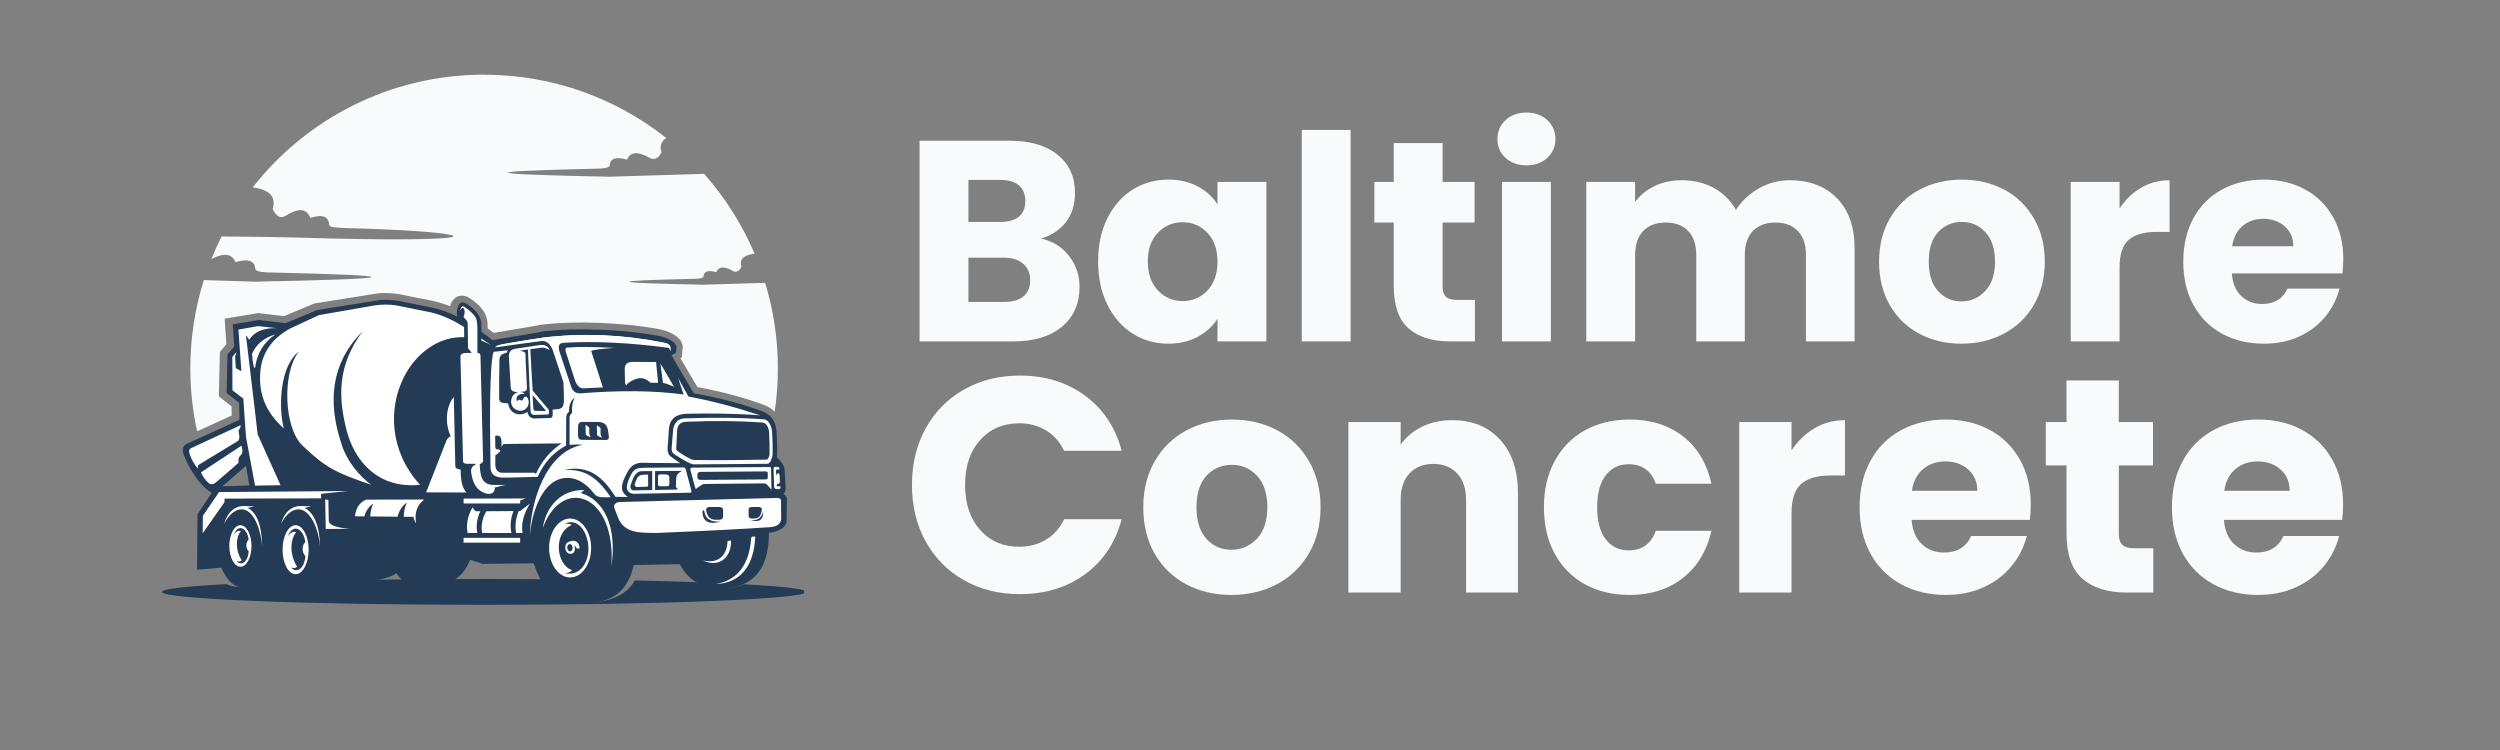<?xml version="1.0" encoding="UTF-8"?>
<svg xmlns="http://www.w3.org/2000/svg" xmlns:xlink="http://www.w3.org/1999/xlink" width="500" zoomAndPan="magnify" viewBox="0 0 375 112.5" height="150" preserveAspectRatio="xMidYMid meet" version="1.0">
  <rect x="0" y="0" width="375" height="112.5" fill="#808080" stroke="none"/>
  <defs>
    <g></g>
    <clipPath id="30227c7df4">
      <path d="M 24.27 86 L 120.594 86 L 120.594 91 L 24.27 91 Z M 24.27 86 " clip-rule="nonzero"></path>
    </clipPath>
    <clipPath id="4e15b028f7">
      <path d="M 28 11.199 L 117 11.199 L 117 65 L 28 65 Z M 28 11.199 " clip-rule="nonzero"></path>
    </clipPath>
  </defs>
  <g fill="#f9fafc" fill-opacity="1">
    <g transform="translate(135.279, 51.209)">
      <g>
        <path d="M 20.875 -15.422 C 22.613 -15.055 24.008 -14.191 25.062 -12.828 C 26.125 -11.473 26.656 -9.926 26.656 -8.188 C 26.656 -5.676 25.773 -3.68 24.016 -2.203 C 22.266 -0.734 19.816 0 16.672 0 L 2.656 0 L 2.656 -30.094 L 16.203 -30.094 C 19.254 -30.094 21.645 -29.391 23.375 -27.984 C 25.102 -26.586 25.969 -24.688 25.969 -22.281 C 25.969 -20.508 25.504 -19.035 24.578 -17.859 C 23.648 -16.691 22.414 -15.879 20.875 -15.422 Z M 9.984 -17.922 L 14.781 -17.922 C 15.988 -17.922 16.91 -18.18 17.547 -18.703 C 18.191 -19.234 18.516 -20.016 18.516 -21.047 C 18.516 -22.078 18.191 -22.863 17.547 -23.406 C 16.91 -23.945 15.988 -24.219 14.781 -24.219 L 9.984 -24.219 Z M 15.391 -5.922 C 16.617 -5.922 17.566 -6.195 18.234 -6.75 C 18.91 -7.312 19.25 -8.117 19.25 -9.172 C 19.25 -10.223 18.895 -11.051 18.188 -11.656 C 17.488 -12.258 16.523 -12.562 15.297 -12.562 L 9.984 -12.562 L 9.984 -5.922 Z M 15.391 -5.922 "></path>
      </g>
    </g>
  </g>
  <g fill="#f9fafc" fill-opacity="1">
    <g transform="translate(163.515, 51.209)">
      <g>
        <path d="M 1.203 -12 C 1.203 -14.457 1.664 -16.613 2.594 -18.469 C 3.52 -20.332 4.781 -21.766 6.375 -22.766 C 7.977 -23.766 9.77 -24.266 11.75 -24.266 C 13.426 -24.266 14.898 -23.922 16.172 -23.234 C 17.453 -22.547 18.43 -21.645 19.109 -20.531 L 19.109 -23.922 L 26.438 -23.922 L 26.438 0 L 19.109 0 L 19.109 -3.391 C 18.398 -2.273 17.41 -1.375 16.141 -0.688 C 14.867 0 13.391 0.344 11.703 0.344 C 9.754 0.344 7.977 -0.16 6.375 -1.172 C 4.781 -2.191 3.52 -3.633 2.594 -5.5 C 1.664 -7.375 1.203 -9.539 1.203 -12 Z M 19.109 -11.953 C 19.109 -13.785 18.602 -15.227 17.594 -16.281 C 16.582 -17.344 15.348 -17.875 13.891 -17.875 C 12.43 -17.875 11.191 -17.352 10.172 -16.312 C 9.16 -15.27 8.656 -13.832 8.656 -12 C 8.656 -10.164 9.16 -8.711 10.172 -7.641 C 11.191 -6.578 12.43 -6.047 13.891 -6.047 C 15.348 -6.047 16.582 -6.57 17.594 -7.625 C 18.602 -8.688 19.109 -10.129 19.109 -11.953 Z M 19.109 -11.953 "></path>
      </g>
    </g>
  </g>
  <g fill="#f9fafc" fill-opacity="1">
    <g transform="translate(192.608, 51.209)">
      <g>
        <path d="M 9.984 -31.719 L 9.984 0 L 2.656 0 L 2.656 -31.719 Z M 9.984 -31.719 "></path>
      </g>
    </g>
  </g>
  <g fill="#f9fafc" fill-opacity="1">
    <g transform="translate(205.248, 51.209)">
      <g>
        <path d="M 15.984 -6.219 L 15.984 0 L 12.25 0 C 9.594 0 7.52 -0.648 6.031 -1.953 C 4.551 -3.254 3.812 -5.375 3.812 -8.312 L 3.812 -17.828 L 0.906 -17.828 L 0.906 -23.922 L 3.812 -23.922 L 3.812 -29.75 L 11.141 -29.75 L 11.141 -23.922 L 15.938 -23.922 L 15.938 -17.828 L 11.141 -17.828 L 11.141 -8.234 C 11.141 -7.516 11.312 -7 11.656 -6.688 C 12 -6.375 12.57 -6.219 13.375 -6.219 Z M 15.984 -6.219 "></path>
      </g>
    </g>
  </g>
  <g fill="#f9fafc" fill-opacity="1">
    <g transform="translate(222.643, 51.209)">
      <g>
        <path d="M 6.344 -26.406 C 5.062 -26.406 4.008 -26.781 3.188 -27.531 C 2.375 -28.289 1.969 -29.227 1.969 -30.344 C 1.969 -31.488 2.375 -32.438 3.188 -33.188 C 4.008 -33.945 5.062 -34.328 6.344 -34.328 C 7.602 -34.328 8.641 -33.945 9.453 -33.188 C 10.266 -32.438 10.672 -31.488 10.672 -30.344 C 10.672 -29.227 10.266 -28.289 9.453 -27.531 C 8.641 -26.781 7.602 -26.406 6.344 -26.406 Z M 9.984 -23.922 L 9.984 0 L 2.656 0 L 2.656 -23.922 Z M 9.984 -23.922 "></path>
      </g>
    </g>
  </g>
  <g fill="#f9fafc" fill-opacity="1">
    <g transform="translate(235.283, 51.209)">
      <g>
        <path d="M 33.172 -24.172 C 36.141 -24.172 38.504 -23.27 40.266 -21.469 C 42.023 -19.664 42.906 -17.164 42.906 -13.969 L 42.906 0 L 35.609 0 L 35.609 -12.984 C 35.609 -14.523 35.203 -15.719 34.391 -16.562 C 33.578 -17.406 32.457 -17.828 31.031 -17.828 C 29.602 -17.828 28.477 -17.406 27.656 -16.562 C 26.844 -15.719 26.438 -14.523 26.438 -12.984 L 26.438 0 L 19.156 0 L 19.156 -12.984 C 19.156 -14.523 18.75 -15.719 17.938 -16.562 C 17.125 -17.406 16.004 -17.828 14.578 -17.828 C 13.141 -17.828 12.016 -17.406 11.203 -16.562 C 10.391 -15.719 9.984 -14.523 9.984 -12.984 L 9.984 0 L 2.656 0 L 2.656 -23.922 L 9.984 -23.922 L 9.984 -20.922 C 10.723 -21.922 11.691 -22.711 12.891 -23.297 C 14.098 -23.879 15.457 -24.172 16.969 -24.172 C 18.77 -24.172 20.379 -23.785 21.797 -23.016 C 23.211 -22.242 24.316 -21.145 25.109 -19.719 C 25.941 -21.031 27.07 -22.098 28.5 -22.922 C 29.926 -23.754 31.484 -24.172 33.172 -24.172 Z M 33.172 -24.172 "></path>
      </g>
    </g>
  </g>
  <g fill="#f9fafc" fill-opacity="1">
    <g transform="translate(280.658, 51.209)">
      <g>
        <path d="M 13.547 0.344 C 11.203 0.344 9.094 -0.156 7.219 -1.156 C 5.352 -2.156 3.883 -3.582 2.812 -5.438 C 1.738 -7.301 1.203 -9.473 1.203 -11.953 C 1.203 -14.41 1.742 -16.578 2.828 -18.453 C 3.91 -20.328 5.395 -21.766 7.281 -22.766 C 9.164 -23.766 11.281 -24.266 13.625 -24.266 C 15.969 -24.266 18.082 -23.766 19.969 -22.766 C 21.852 -21.766 23.336 -20.328 24.422 -18.453 C 25.516 -16.578 26.062 -14.41 26.062 -11.953 C 26.062 -9.492 25.508 -7.328 24.406 -5.453 C 23.312 -3.586 21.812 -2.156 19.906 -1.156 C 18.008 -0.156 15.891 0.344 13.547 0.344 Z M 13.547 -6 C 14.941 -6 16.129 -6.516 17.109 -7.547 C 18.098 -8.578 18.594 -10.047 18.594 -11.953 C 18.594 -13.867 18.113 -15.344 17.156 -16.375 C 16.207 -17.406 15.031 -17.922 13.625 -17.922 C 12.195 -17.922 11.008 -17.41 10.062 -16.391 C 9.125 -15.379 8.656 -13.898 8.656 -11.953 C 8.656 -10.047 9.117 -8.578 10.047 -7.547 C 10.973 -6.516 12.141 -6 13.547 -6 Z M 13.547 -6 "></path>
      </g>
    </g>
  </g>
  <g fill="#f9fafc" fill-opacity="1">
    <g transform="translate(307.951, 51.209)">
      <g>
        <path d="M 9.984 -19.922 C 10.836 -21.242 11.906 -22.281 13.188 -23.031 C 14.477 -23.789 15.91 -24.172 17.484 -24.172 L 17.484 -16.422 L 15.469 -16.422 C 13.645 -16.422 12.273 -16.023 11.359 -15.234 C 10.441 -14.453 9.984 -13.07 9.984 -11.094 L 9.984 0 L 2.656 0 L 2.656 -23.922 L 9.984 -23.922 Z M 9.984 -19.922 "></path>
      </g>
    </g>
  </g>
  <g fill="#f9fafc" fill-opacity="1">
    <g transform="translate(326.29, 51.209)">
      <g>
        <path d="M 25.203 -12.344 C 25.203 -11.656 25.16 -10.941 25.078 -10.203 L 8.484 -10.203 C 8.598 -8.711 9.078 -7.57 9.922 -6.781 C 10.766 -6 11.801 -5.609 13.031 -5.609 C 14.852 -5.609 16.125 -6.379 16.844 -7.922 L 24.641 -7.922 C 24.242 -6.359 23.523 -4.945 22.484 -3.688 C 21.441 -2.426 20.133 -1.438 18.562 -0.719 C 16.988 -0.008 15.227 0.344 13.281 0.344 C 10.938 0.344 8.848 -0.156 7.016 -1.156 C 5.191 -2.156 3.766 -3.582 2.734 -5.438 C 1.711 -7.301 1.203 -9.473 1.203 -11.953 C 1.203 -14.441 1.707 -16.613 2.719 -18.469 C 3.738 -20.332 5.16 -21.766 6.984 -22.766 C 8.816 -23.766 10.914 -24.266 13.281 -24.266 C 15.602 -24.266 17.66 -23.773 19.453 -22.797 C 21.254 -21.828 22.66 -20.441 23.672 -18.641 C 24.691 -16.836 25.203 -14.738 25.203 -12.344 Z M 17.703 -14.266 C 17.703 -15.523 17.27 -16.523 16.406 -17.266 C 15.551 -18.016 14.484 -18.391 13.203 -18.391 C 11.973 -18.391 10.938 -18.031 10.094 -17.312 C 9.25 -16.602 8.727 -15.586 8.531 -14.266 Z M 17.703 -14.266 "></path>
      </g>
    </g>
  </g>
  <g fill="#f9fafc" fill-opacity="1">
    <g transform="translate(135.279, 88.884)">
      <g>
        <path d="M 1.516 -16.141 C 1.516 -19.316 2.203 -22.148 3.578 -24.641 C 4.953 -27.129 6.867 -29.066 9.328 -30.453 C 11.785 -31.848 14.578 -32.547 17.703 -32.547 C 21.516 -32.547 24.781 -31.535 27.5 -29.516 C 30.227 -27.504 32.051 -24.754 32.969 -21.266 L 24.344 -21.266 C 23.695 -22.609 22.785 -23.629 21.609 -24.328 C 20.43 -25.035 19.098 -25.391 17.609 -25.391 C 15.191 -25.391 13.234 -24.551 11.734 -22.875 C 10.234 -21.195 9.484 -18.953 9.484 -16.141 C 9.484 -13.328 10.234 -11.078 11.734 -9.391 C 13.234 -7.711 15.191 -6.875 17.609 -6.875 C 19.098 -6.875 20.43 -7.223 21.609 -7.922 C 22.785 -8.629 23.695 -9.656 24.344 -11 L 32.969 -11 C 32.051 -7.52 30.227 -4.773 27.5 -2.766 C 24.781 -0.766 21.516 0.234 17.703 0.234 C 14.578 0.234 11.785 -0.457 9.328 -1.844 C 6.867 -3.238 4.953 -5.176 3.578 -7.656 C 2.203 -10.133 1.516 -12.961 1.516 -16.141 Z M 1.516 -16.141 "></path>
      </g>
    </g>
  </g>
  <g fill="#f9fafc" fill-opacity="1">
    <g transform="translate(170.21, 88.884)">
      <g>
        <path d="M 14.484 0.359 C 11.984 0.359 9.727 -0.172 7.719 -1.234 C 5.719 -2.305 4.145 -3.832 3 -5.812 C 1.852 -7.801 1.281 -10.129 1.281 -12.797 C 1.281 -15.422 1.859 -17.734 3.016 -19.734 C 4.18 -21.734 5.77 -23.27 7.781 -24.344 C 9.801 -25.414 12.066 -25.953 14.578 -25.953 C 17.086 -25.953 19.348 -25.414 21.359 -24.344 C 23.379 -23.27 24.969 -21.734 26.125 -19.734 C 27.289 -17.734 27.875 -15.422 27.875 -12.797 C 27.875 -10.16 27.285 -7.844 26.109 -5.844 C 24.93 -3.844 23.328 -2.305 21.297 -1.234 C 19.266 -0.172 16.992 0.359 14.484 0.359 Z M 14.484 -6.422 C 15.984 -6.422 17.258 -6.969 18.312 -8.062 C 19.363 -9.164 19.891 -10.742 19.891 -12.797 C 19.891 -14.836 19.379 -16.406 18.359 -17.5 C 17.336 -18.602 16.078 -19.156 14.578 -19.156 C 13.047 -19.156 11.773 -18.613 10.766 -17.531 C 9.766 -16.445 9.266 -14.867 9.266 -12.797 C 9.266 -10.742 9.758 -9.164 10.75 -8.062 C 11.738 -6.969 12.984 -6.422 14.484 -6.422 Z M 14.484 -6.422 "></path>
      </g>
    </g>
  </g>
  <g fill="#f9fafc" fill-opacity="1">
    <g transform="translate(199.411, 88.884)">
      <g>
        <path d="M 18.422 -25.859 C 21.422 -25.859 23.812 -24.883 25.594 -22.938 C 27.383 -21 28.281 -18.332 28.281 -14.938 L 28.281 0 L 20.5 0 L 20.5 -13.891 C 20.5 -15.598 20.051 -16.926 19.156 -17.875 C 18.27 -18.82 17.082 -19.297 15.594 -19.297 C 14.094 -19.297 12.898 -18.82 12.016 -17.875 C 11.129 -16.926 10.688 -15.598 10.688 -13.891 L 10.688 0 L 2.844 0 L 2.844 -25.578 L 10.688 -25.578 L 10.688 -22.188 C 11.477 -23.32 12.547 -24.219 13.891 -24.875 C 15.234 -25.531 16.742 -25.859 18.422 -25.859 Z M 18.422 -25.859 "></path>
      </g>
    </g>
  </g>
  <g fill="#f9fafc" fill-opacity="1">
    <g transform="translate(230.308, 88.884)">
      <g>
        <path d="M 1.281 -12.797 C 1.281 -15.453 1.82 -17.77 2.906 -19.75 C 3.988 -21.738 5.5 -23.27 7.438 -24.344 C 9.383 -25.414 11.613 -25.953 14.125 -25.953 C 17.332 -25.953 20.008 -25.109 22.156 -23.422 C 24.312 -21.742 25.727 -19.379 26.406 -16.328 L 18.062 -16.328 C 17.363 -18.273 16.004 -19.25 13.984 -19.25 C 12.547 -19.25 11.398 -18.691 10.547 -17.578 C 9.691 -16.461 9.266 -14.867 9.266 -12.797 C 9.266 -10.711 9.691 -9.113 10.547 -8 C 11.398 -6.883 12.547 -6.328 13.984 -6.328 C 16.004 -6.328 17.363 -7.305 18.062 -9.266 L 26.406 -9.266 C 25.727 -6.266 24.305 -3.91 22.141 -2.203 C 19.973 -0.492 17.301 0.359 14.125 0.359 C 11.613 0.359 9.383 -0.172 7.438 -1.234 C 5.5 -2.305 3.988 -3.832 2.906 -5.812 C 1.82 -7.801 1.281 -10.129 1.281 -12.797 Z M 1.281 -12.797 "></path>
      </g>
    </g>
  </g>
  <g fill="#f9fafc" fill-opacity="1">
    <g transform="translate(258.041, 88.884)">
      <g>
        <path d="M 10.688 -21.312 C 11.602 -22.719 12.75 -23.828 14.125 -24.641 C 15.5 -25.453 17.023 -25.859 18.703 -25.859 L 18.703 -17.562 L 16.547 -17.562 C 14.586 -17.562 13.117 -17.141 12.141 -16.297 C 11.172 -15.453 10.688 -13.977 10.688 -11.875 L 10.688 0 L 2.844 0 L 2.844 -25.578 L 10.688 -25.578 Z M 10.688 -21.312 "></path>
      </g>
    </g>
  </g>
  <g fill="#f9fafc" fill-opacity="1">
    <g transform="translate(277.661, 88.884)">
      <g>
        <path d="M 26.953 -13.203 C 26.953 -12.473 26.906 -11.707 26.812 -10.906 L 9.078 -10.906 C 9.203 -9.32 9.711 -8.109 10.609 -7.266 C 11.516 -6.422 12.625 -6 13.938 -6 C 15.895 -6 17.254 -6.828 18.016 -8.484 L 26.359 -8.484 C 25.93 -6.797 25.16 -5.281 24.047 -3.938 C 22.93 -2.594 21.531 -1.539 19.844 -0.781 C 18.164 -0.02 16.289 0.359 14.219 0.359 C 11.707 0.359 9.473 -0.172 7.516 -1.234 C 5.555 -2.305 4.023 -3.832 2.922 -5.812 C 1.828 -7.801 1.281 -10.129 1.281 -12.797 C 1.281 -15.453 1.82 -17.77 2.906 -19.75 C 3.988 -21.738 5.508 -23.27 7.469 -24.344 C 9.426 -25.414 11.676 -25.953 14.219 -25.953 C 16.688 -25.953 18.883 -25.43 20.812 -24.391 C 22.738 -23.348 24.242 -21.863 25.328 -19.938 C 26.41 -18.008 26.953 -15.766 26.953 -13.203 Z M 18.938 -15.266 C 18.938 -16.609 18.477 -17.676 17.562 -18.469 C 16.645 -19.27 15.5 -19.672 14.125 -19.672 C 12.812 -19.672 11.703 -19.285 10.797 -18.516 C 9.891 -17.754 9.332 -16.672 9.125 -15.266 Z M 18.938 -15.266 "></path>
      </g>
    </g>
  </g>
  <g fill="#f9fafc" fill-opacity="1">
    <g transform="translate(305.9, 88.884)">
      <g>
        <path d="M 17.094 -6.641 L 17.094 0 L 13.109 0 C 10.266 0 8.047 -0.691 6.453 -2.078 C 4.867 -3.473 4.078 -5.742 4.078 -8.891 L 4.078 -19.078 L 0.969 -19.078 L 0.969 -25.578 L 4.078 -25.578 L 4.078 -31.812 L 11.922 -31.812 L 11.922 -25.578 L 17.047 -25.578 L 17.047 -19.078 L 11.922 -19.078 L 11.922 -8.797 C 11.922 -8.035 12.102 -7.484 12.469 -7.141 C 12.832 -6.805 13.441 -6.641 14.297 -6.641 Z M 17.094 -6.641 "></path>
      </g>
    </g>
  </g>
  <g fill="#f9fafc" fill-opacity="1">
    <g transform="translate(324.511, 88.884)">
      <g>
        <path d="M 26.953 -13.203 C 26.953 -12.473 26.906 -11.707 26.812 -10.906 L 9.078 -10.906 C 9.203 -9.32 9.711 -8.109 10.609 -7.266 C 11.516 -6.422 12.625 -6 13.938 -6 C 15.895 -6 17.254 -6.828 18.016 -8.484 L 26.359 -8.484 C 25.93 -6.797 25.16 -5.281 24.047 -3.938 C 22.93 -2.594 21.531 -1.539 19.844 -0.781 C 18.164 -0.02 16.289 0.359 14.219 0.359 C 11.707 0.359 9.473 -0.172 7.516 -1.234 C 5.555 -2.305 4.023 -3.832 2.922 -5.812 C 1.828 -7.801 1.281 -10.129 1.281 -12.797 C 1.281 -15.453 1.82 -17.77 2.906 -19.75 C 3.988 -21.738 5.508 -23.27 7.469 -24.344 C 9.426 -25.414 11.676 -25.953 14.219 -25.953 C 16.688 -25.953 18.883 -25.43 20.812 -24.391 C 22.738 -23.348 24.242 -21.863 25.328 -19.938 C 26.41 -18.008 26.953 -15.766 26.953 -13.203 Z M 18.938 -15.266 C 18.938 -16.609 18.477 -17.676 17.562 -18.469 C 16.645 -19.27 15.5 -19.672 14.125 -19.672 C 12.812 -19.672 11.703 -19.285 10.797 -18.516 C 9.891 -17.754 9.332 -16.672 9.125 -15.266 Z M 18.938 -15.266 "></path>
      </g>
    </g>
  </g>
  <g clip-path="url(#30227c7df4)">
    <path fill="#243b55" d="M 72.613 86.848 C 78.852 86.848 84.816 86.895 90.293 86.98 C 90.004 87.887 89.625 89.012 89.156 90.359 C 92.156 90.051 94.18 88.953 95.227 87.07 C 98.43 87.141 101.422 87.223 104.148 87.316 C 104.426 87.383 104.707 87.418 104.992 87.43 L 104.957 87.344 C 106.266 87.391 107.508 87.441 108.68 87.496 C 109.07 87.992 109.258 88.238 109.258 88.238 C 110.113 88.137 110.898 87.934 111.609 87.641 C 117.469 87.961 120.934 88.355 120.934 88.785 C 120.934 89.855 99.301 90.723 72.613 90.723 C 45.926 90.723 24.289 89.855 24.289 88.785 C 24.289 88.348 27.883 87.945 33.941 87.621 C 34.531 87.902 35.223 88.039 35.992 88.031 C 36.406 87.777 36.691 87.598 36.875 87.48 C 45.715 87.09 58.453 86.848 72.613 86.848 Z M 72.613 86.848 " fill-opacity="1" fill-rule="evenodd"></path>
  </g>
  <g clip-path="url(#4e15b028f7)">
    <path fill="#f9fafc" d="M 72.613 11.199 C 58.52 11.199 45.973 17.816 37.906 28.113 C 40.441 28.43 41.441 29.512 40.91 31.355 C 41.484 32.609 42.227 32.887 43.141 32.184 C 44.902 31.16 46.039 31.328 46.543 32.688 C 48.359 32.098 49.305 32.449 49.371 33.746 C 49.445 34.066 50.305 34.141 51.305 34.191 C 71.84 34.707 75.957 36.383 49.395 35.77 C 42.949 35.555 37.172 35.492 33.23 35.48 C 32.676 36.586 32.16 37.723 31.695 38.879 L 31.746 38.848 C 33.594 37.875 34.785 38.035 35.32 39.328 C 37.227 38.766 38.215 39.098 38.289 40.332 C 38.363 40.633 38.926 40.809 39.977 40.855 C 61.531 41.344 60.977 41.809 38.312 42.25 L 30.578 42.016 C 29.258 46.199 28.551 50.648 28.551 55.262 C 28.551 58.5 28.898 61.652 29.562 64.691 C 30.75 64.16 32.418 63.414 34.754 62.32 L 34.73 60.957 L 33.238 59.777 L 32.828 59.453 L 32.84 58.938 L 32.973 53.164 L 32.98 52.785 L 33.223 52.504 L 33.949 51.648 L 33.762 48.742 L 33.699 47.801 L 34.633 47.645 L 38.57 46.988 L 38.723 46.961 L 38.863 46.98 L 42.578 47.426 L 47.047 45.566 L 47.152 45.523 L 47.285 45.5 L 56.602 44.016 L 56.66 44.004 C 57.094 43.961 57.57 43.945 58.086 43.961 C 58.59 43.977 59.129 44.023 59.699 44.098 L 59.762 44.105 C 60.82 44.309 61.992 44.547 62.973 44.746 C 63.477 44.848 63.906 44.938 64.609 45.07 C 65.406 45.227 66.168 45.441 66.891 45.699 C 67.098 45.773 67.305 45.855 67.512 45.938 C 67.602 45.598 67.746 45.273 67.957 45.008 L 67.957 45.012 C 68.289 44.594 68.738 44.336 69.328 44.352 C 69.609 44.355 69.902 44.426 70.207 44.578 L 70.285 44.621 C 72.102 45.73 73.047 47.008 73.129 48.457 L 73.129 48.488 L 73.145 49.25 C 73.43 49.461 73.695 49.664 73.949 49.855 L 74.055 49.938 C 78.941 49.129 81.309 48.688 81.312 48.688 L 81.391 48.676 C 83.875 48.395 86.805 48.316 89.809 48.426 C 92.789 48.539 95.828 48.836 98.57 49.312 C 99.414 49.461 100.309 49.75 100.988 50.137 C 101.754 50.574 102.297 51.164 102.398 51.895 L 102.414 52.012 L 102.406 52.137 L 102.316 53.055 L 102.266 53.613 L 102.062 53.723 C 102.547 54.57 103.379 56 104.617 58.066 C 106.465 58.41 108.219 58.805 109.828 59.234 C 111.668 59.719 113.305 60.246 114.664 60.77 C 115.285 61.012 115.797 61.348 116.203 61.762 C 116.516 59.645 116.68 57.477 116.68 55.27 C 116.68 50.805 116.012 46.488 114.773 42.426 L 105.512 42.707 C 90.992 42.422 90.637 42.125 104.445 41.812 C 105.117 41.781 105.477 41.668 105.527 41.477 C 105.574 40.688 106.207 40.473 107.43 40.832 C 107.77 40.008 108.531 39.902 109.715 40.527 C 110.332 40.953 110.832 40.785 111.215 40.023 C 110.863 38.91 111.52 38.258 113.191 38.059 C 111.316 33.652 108.746 29.609 105.617 26.078 L 91.434 26.508 C 71.613 26.121 71.125 25.715 89.977 25.285 C 90.895 25.246 91.387 25.09 91.457 24.828 C 91.52 23.75 92.387 23.457 94.051 23.949 C 94.516 22.82 95.559 22.68 97.176 23.531 C 98.016 24.113 98.699 23.883 99.223 22.844 C 98.918 21.887 99.164 21.176 99.957 20.715 C 92.445 14.762 82.945 11.207 72.613 11.207 Z M 72.613 11.199 " fill-opacity="1" fill-rule="evenodd"></path>
  </g>
  <path fill="#243b55" d="M 81.609 49.691 C 86.477 49.141 93.062 49.375 98.5 50.32 C 99.871 50.559 101.359 51.211 101.473 52.012 C 101.473 52.012 101.441 52.316 101.383 52.93 C 101.383 52.93 101.164 53.047 100.727 53.281 C 100.727 53.281 101.727 55.082 104.074 58.988 C 108.211 59.73 111.832 60.727 114.395 61.719 C 115.801 62.266 116.434 63.414 116.496 64.875 C 116.543 65.957 116.574 66.824 116.582 67.586 C 116.586 67.883 116.566 68.297 116.543 68.594 C 117.227 69.234 117.605 69.824 117.68 70.363 C 117.68 70.363 117.738 71.305 117.855 73.188 C 117.824 73.695 117.699 73.953 117.48 74.125 C 117.754 74.234 117.938 74.406 118.027 74.652 C 118.027 74.652 118.016 75.57 117.984 78.195 C 117.969 78.898 117.07 79.754 115.34 79.922 C 115.324 84.895 113.465 87.715 109.059 88.301 C 105.93 88.586 103.391 87.363 101.973 84.625 C 101.973 84.625 99.844 84.672 95.062 84.758 C 93.988 89.449 91.066 90.512 87.055 90.512 C 83.133 90.516 81.242 88.047 80.055 84.496 C 80.055 84.496 77.504 84.523 72.402 84.582 C 72.402 84.582 71.859 84.379 70.52 83.969 C 69.977 85.367 68.727 87.43 66.102 87.551 C 65.34 87.586 64.203 87.645 62.34 87.73 C 60.914 87.684 60.125 86.98 59.453 85.98 C 58.512 86.723 56.133 87.25 52.848 87.383 C 52.105 88.633 50.859 88.789 49.566 88.852 C 48.773 88.891 47.875 88.938 46.156 88.992 C 44.832 89.031 43.469 88.898 42.438 87.949 C 42.438 87.949 40.426 87.996 36.398 88.082 C 35.105 88.094 34.039 87.117 33.207 85.152 C 33.207 85.152 31.992 85.254 29.566 85.457 L 29.617 77.156 L 31.762 73.922 C 30.184 73.062 28.477 70.562 27.648 68.43 C 27.305 67.676 27.27 66.945 27.992 66.586 C 28.965 66.105 31.277 65.145 35.918 62.961 C 35.918 62.961 35.902 62.117 35.875 60.426 C 35.875 60.426 35.246 59.93 33.992 58.938 C 33.992 58.938 34.035 57.012 34.125 53.164 L 35.129 51.98 L 34.91 48.656 L 38.848 48 C 41.5 48.32 42.828 48.48 42.828 48.48 C 45.98 47.168 47.555 46.512 47.555 46.512 C 53.766 45.523 56.871 45.023 56.871 45.023 C 57.66 44.941 58.594 44.969 59.672 45.113 C 61.883 45.539 63.379 45.859 64.516 46.078 C 65.992 46.359 67.355 46.879 68.586 47.5 C 68.418 46.66 68.648 44.895 69.848 45.488 C 71.348 46.406 72.129 47.406 72.188 48.488 L 72.219 49.766 C 72.84 50.219 73.398 50.648 73.887 51.016 C 79.066 50.164 81.609 49.691 81.609 49.691 Z M 37.402 72.82 L 33.355 72.953 C 35.719 70.898 36.898 69.871 36.898 69.871 C 37.219 71.766 37.402 72.82 37.402 72.82 Z M 37.402 72.82 " fill-opacity="1" fill-rule="evenodd"></path>
  <path fill="#ffffff" d="M 73.574 70.023 C 73.422 60.871 73.52 55.578 73.902 53.293 C 73.934 53.105 73.977 52.934 74.031 52.777 L 76.164 52.535 C 76.047 52.785 75.988 52.91 75.988 52.91 C 75.113 53.129 74.93 53.441 74.918 53.938 C 74.875 55.816 74.859 57.793 74.875 59.863 C 74.914 60.531 75.723 60.473 76.211 60.5 C 76.418 61.996 77.848 62.598 79.121 61.789 C 79.223 62.371 79.535 62.699 80.059 62.773 C 81.578 62.727 82.336 62.707 82.336 62.707 C 82.695 62.746 82.883 62.594 82.902 62.246 C 82.902 61.707 82.902 61.438 82.902 61.438 C 84.09 61.344 84.57 61.43 84.59 59.992 C 84.598 59.453 84.559 58.215 84.512 57.328 C 84.512 57.328 83.969 55.703 82.883 52.449 C 82.527 51.613 81.992 51.051 81.148 51.164 C 80.312 51.277 78.043 51.574 74.262 52.117 C 74.52 51.746 74.926 51.715 75.574 51.605 C 78.328 51.129 80.289 50.809 81.461 50.645 C 87.363 49.926 93.383 50.176 99.512 51.391 C 100.426 51.57 100.707 51.781 100.574 52.703 C 100.469 52.395 100.375 52.219 100.289 52.176 C 94.473 51.402 89.258 51.148 84.656 51.414 C 83.934 51.453 83.613 51.715 83.953 52.832 C 85.148 56.418 85.746 58.211 85.746 58.211 C 86 58.777 86.469 59.043 87.145 59 C 93.012 58.523 98.145 58.578 102.543 59.176 C 101.988 57.512 101.711 56.68 101.711 56.68 C 102.703 58.488 103.266 59.48 103.266 59.48 C 106.793 60.137 110.336 61.078 114.027 62.301 C 110.352 62.004 105.977 62 103.059 62.059 C 101.539 62.09 100.449 62.73 100.336 64.379 C 100.203 66.273 100.137 67.223 100.137 67.223 C 100.129 67.703 100.184 68.176 100.66 68.516 L 102.02 69.477 C 98.375 69.469 96.18 69.41 96.18 69.41 C 95.113 69.496 94.602 69.957 94.113 70.824 C 93.5 71.906 93.207 72.797 93.312 73.414 C 93.371 73.824 93.836 74.391 94.211 74.551 C 93.09 74.535 92.328 74.527 92.328 74.527 C 90.527 71.695 88.352 69.605 84.586 70.523 C 87.543 70.293 89.5 71.461 91.605 74.582 C 90.141 74.586 89.629 74.699 89.07 73.988 C 87.867 72.426 86.5 71.719 85.215 71.684 C 81.215 71.582 79.672 77.375 79.484 80.391 C 79.535 75.496 81.793 67.723 87.402 66.719 C 86.879 66.66 86.219 66.66 85.434 66.719 C 85.434 64.121 85.434 62.824 85.434 62.824 C 85.395 62.453 85.516 62.16 85.805 61.949 C 85.762 60.836 85.918 60.062 86.266 59.633 C 85.648 59.984 85.344 60.699 85.344 61.773 C 85.047 61.965 84.91 62.305 84.93 62.801 C 84.914 65.484 84.91 66.828 84.91 66.828 C 82.891 67.93 81.578 69.484 80.645 71.531 C 78.125 71.609 76.527 71.621 75.723 71.645 C 74.652 71.676 73.555 71.438 73.578 70.02 Z M 32.855 73.809 L 52.211 73.656 L 48.164 74.07 L 48.164 74.75 L 33.688 74.793 L 33.664 75.34 L 30.406 79.996 L 30.43 77.375 Z M 87.113 73.945 C 90.727 75.031 92.566 79.145 91.707 84.969 C 92.145 78.691 89.645 74.98 86.672 74.684 C 84.852 74.5 82.664 75.809 81.426 79.195 C 81.883 75.957 84.219 73.406 87.641 73.508 C 87.289 73.801 87.113 73.949 87.113 73.949 Z M 86.172 81.844 C 86.359 81.969 86.48 82.121 86.531 82.305 C 86.531 82.305 86.68 82.281 86.949 82.262 C 86.895 81.203 86.125 80.848 85.199 81.32 C 84.93 81.453 84.801 81.754 84.793 82.094 C 84.773 82.672 85.195 83.281 85.887 83.004 C 86.219 82.836 86.316 82.434 86.172 81.844 Z M 85.469 81.609 C 85.691 81.609 85.879 81.859 85.891 82.164 C 85.902 82.469 85.73 82.715 85.508 82.715 C 85.285 82.715 85.098 82.469 85.086 82.164 C 85.074 81.859 85.246 81.609 85.469 81.609 Z M 49.258 74.988 C 49.086 74.945 48.926 74.934 48.777 74.945 C 48.836 77.879 48.863 79.344 48.863 79.344 L 52.516 79.32 C 51.82 79.27 49.332 79.066 49.312 78.117 Z M 70.141 79.949 C 69.898 78.723 70.145 77.34 70.891 76.086 C 71.09 76.504 71.301 76.707 71.527 76.695 L 72.062 76.691 C 71.586 77.574 71.43 78.711 71.543 79.582 C 71.559 79.707 71.578 79.832 71.605 79.949 Z M 72.953 76.688 L 77.027 76.66 C 76.582 77.746 76.5 78.922 76.711 79.953 L 72.328 79.953 C 72.129 78.906 72.316 77.738 72.953 76.688 Z M 77.816 76.652 L 78.023 76.652 C 79 75.91 79.488 75.539 79.488 75.539 C 78.523 77.117 78.152 78.59 78.379 79.949 L 77.41 79.949 C 77.238 78.902 77.336 77.727 77.816 76.652 Z M 37.156 76.18 C 38.547 76.91 39.27 78.828 39.32 81.934 C 39.129 79.418 38.129 76.832 36.637 76.449 C 35.742 76.219 34.52 76.77 33.613 78.586 C 34.121 76.758 35.285 75.883 36.586 75.895 C 37.637 75.938 38.16 75.961 38.16 75.961 C 37.492 76.105 37.156 76.18 37.156 76.18 Z M 45.688 76.18 C 47.078 76.91 47.953 78.828 48.004 81.934 C 47.812 79.418 46.664 76.832 45.164 76.449 C 44.273 76.219 43.051 76.77 42.145 78.586 C 42.648 76.758 43.816 75.883 45.117 75.895 C 46.168 75.938 46.691 75.961 46.691 75.961 C 46.023 76.105 45.688 76.18 45.688 76.18 Z M 109.137 81.145 C 109.027 83.598 107.496 84.57 105.441 84.055 C 107.492 85.102 109.703 84.023 109.664 81.078 C 109.27 81.125 109.137 81.145 109.137 81.145 Z M 113.293 80.488 C 113.059 85.234 110.863 87.449 107.344 87.617 C 110.555 87.055 112.324 84.824 112.66 80.926 C 112.703 80.422 112.688 80.488 113.293 80.488 Z M 62.039 77.531 C 62.098 77.941 62.219 78.262 62.41 78.492 C 62.145 76.945 62.551 75.758 63.633 74.926 C 63.633 74.926 60.723 74.934 54.906 74.949 C 53.93 75.383 53.375 76.211 53.246 77.441 L 54.652 77.457 C 54.879 76.637 55.328 75.988 56 75.516 C 55.711 76.133 55.559 76.785 55.547 77.465 L 59.641 77.504 C 59.848 76.598 60.312 75.891 61.031 75.387 C 60.715 76.059 60.562 76.766 60.574 77.516 L 62.035 77.527 Z M 37.797 53.074 C 37.93 54.582 38.082 55.289 38.258 55.195 C 38.539 53.027 39.551 51.352 41.297 50.164 C 39.613 50.656 38.445 51.629 37.797 53.074 Z M 42.086 72.781 L 38.652 65.168 C 38.652 65.168 37.996 59.438 36.902 50.383 C 37.008 50.133 37.281 51.109 37.422 50.898 C 38.211 49.727 39.574 49.168 41.516 49.223 L 38.695 48.918 C 38.695 48.918 37.484 49.121 35.766 49.441 L 36.207 55.691 L 35.371 55.215 C 35.371 55.215 35.336 54.648 35.262 53.512 C 35.262 53.512 35.336 53.27 35.48 52.789 C 35.059 53.285 34.848 53.531 34.848 53.531 C 34.859 56.871 34.867 58.543 34.867 58.543 L 36.496 59.789 L 36.902 65.562 L 38.258 72.844 L 42.086 72.777 Z M 35.785 64.602 C 36.203 63.875 36.215 63.641 35.832 63.898 C 30.988 66.145 28.57 67.266 28.57 67.266 C 28.363 67.418 28.32 67.695 28.438 68.098 C 28.746 68.969 29.16 69.699 29.684 70.285 C 29.699 69.949 29.707 69.781 29.707 69.781 C 33.715 67.348 35.719 66.129 35.719 66.129 C 35.824 66.023 35.891 65.836 35.918 65.562 C 35.832 64.918 35.785 64.598 35.785 64.598 Z M 35.785 69.41 C 35.602 67.863 36.738 68.754 36.223 66.852 C 32.172 69.52 30.145 70.855 30.145 70.855 C 30.5 71.578 30.688 71.93 31.414 72.559 C 31.797 72.715 32.094 72.605 32.383 72.359 C 34.516 70.562 35.789 69.41 35.789 69.41 Z M 73.613 51.746 C 73.145 51.426 72.676 51.098 72.207 50.77 L 72.207 51.098 C 72.676 51.27 73.145 51.484 73.613 51.75 Z M 69.609 49.043 C 68.078 48.098 66.473 47.297 64.711 46.871 C 64.711 46.871 62.965 46.52 59.48 45.82 C 58.43 45.645 57.324 45.645 56.156 45.82 C 56.156 45.82 53.387 46.301 47.844 47.266 C 47.844 47.266 46.402 47.934 43.516 49.277 C 40.77 50.793 39.281 52.953 39.047 55.75 C 38.707 59.844 40.496 62.383 42.57 64.27 C 41.707 60.832 42.051 54.848 44.828 52.73 C 42.348 55.777 42.52 64.098 45.359 66.82 C 48.867 70.195 50.438 70.922 55.699 72.723 C 53.863 71.379 52.066 69.199 51.281 66.77 C 50.332 63.848 47.914 56.121 54.387 49.715 C 50.562 54.828 50.738 59.695 51.996 64.566 C 53.191 69.203 56.742 73.359 63.004 72.723 C 58.383 67.637 58.254 61.203 60.574 56.59 C 62.391 52.973 65.828 50.422 69.633 50.578 L 69.613 49.043 Z M 99.441 57.426 C 99.164 55.203 99.031 54.227 99.047 54.496 C 100.418 56.844 101.102 58.016 101.102 58.016 C 100.43 57.711 99.875 57.512 99.441 57.426 Z M 93.754 57.34 C 93.84 57.867 93.957 57.941 94.102 57.559 C 95.473 56.504 96.625 56.453 97.559 57.406 C 97.559 57.406 97.945 57.414 98.719 57.426 C 98.719 57.426 98.617 56.383 98.41 54.301 C 98.41 54.301 97.215 54.293 94.824 54.277 C 94.078 54.309 93.707 54.668 93.707 55.348 C 93.738 56.676 93.754 57.34 93.754 57.34 Z M 68.07 59.547 C 66.969 60.863 66.645 63.305 67.598 65.434 C 67.266 65.609 67.055 65.836 66.957 66.109 C 64.93 71.273 63.918 73.852 63.918 73.852 C 67.961 73.867 69.98 73.875 69.98 73.875 C 69.383 73.316 69.09 72.172 69.098 70.441 C 68.57 70.371 68.305 70.203 68.297 69.938 C 68.145 63.012 68.07 59.551 68.07 59.551 Z M 74.219 73.133 C 74.285 73.812 73.746 74.266 72.902 74.023 C 71.629 73.652 70.926 72.645 70.684 70.922 C 70.57 70.113 70.934 69.926 71.43 69.578 C 71.43 69.578 70.84 69.574 69.965 69.566 C 69.598 69.512 69.465 69.457 69.457 69.109 L 69.066 53.504 C 69.098 52.859 69.695 52.965 70.754 52.934 L 70.199 52.211 L 70.156 48.434 C 70.109 48.207 69.957 47.98 69.641 47.695 C 69.504 47.574 69.535 47.539 69.59 47.383 C 69.691 47.117 69.719 46.82 69.664 46.527 C 69.555 45.941 69.152 46.16 69.059 46.648 C 69.055 46.258 69.23 45.738 69.672 46.031 C 70.508 46.598 71.133 47.23 71.363 47.637 C 71.496 47.906 71.578 48.383 71.605 49.062 C 71.605 51.527 71.605 52.91 71.605 52.91 C 71.863 52.934 72.062 53.086 72.066 53.285 C 72.312 62.871 72.441 68.078 72.465 69.074 C 72.473 69.371 72.191 69.562 71.953 69.59 C 72.039 71.309 72.172 72.738 74.086 72.738 C 75.238 72.738 75.816 72.738 75.816 72.738 C 74.75 73 74.219 73.133 74.219 73.133 Z M 117.004 73.332 C 116.801 73.379 116.137 73.477 116.117 73.016 C 116.102 72.672 116.094 71.777 116.035 70.457 C 116.031 70.293 116.031 70.059 116.242 70.035 C 116.422 70.031 116.555 70.027 116.633 70.027 C 116.82 70.02 116.918 70.191 116.941 70.414 C 116.555 70.43 116.402 70.359 116.406 70.652 C 116.414 70.992 116.426 71.309 116.426 71.309 C 116.531 71.164 116.59 70.93 116.785 71.008 C 116.883 70.996 116.941 71.191 116.965 71.594 C 116.973 72.082 116.977 72.324 116.977 72.324 C 116.922 72.676 116.559 72.469 116.508 72.781 C 116.488 72.898 116.562 72.969 116.77 72.949 C 116.961 72.93 117.094 72.949 117.082 73.086 C 117.078 73.137 117.082 73.234 117.004 73.332 Z M 96.848 73.012 C 96.605 73.02 96.238 73.035 95.562 73.055 C 95.156 72.992 95.156 72.672 95.297 72.352 C 95.355 72.219 95.441 72.016 95.562 71.742 C 95.855 71.125 96.625 71.211 97.211 71.203 C 97.211 71.953 97.23 72.414 97.23 72.676 C 97.23 73.012 97.141 73.004 96.848 73.012 Z M 100.406 72.539 C 100.418 72.309 100.414 71.977 100.391 71.543 C 100.375 71.305 100.18 71.18 99.809 71.164 C 99.809 71.164 99.652 71.164 99.008 71.164 C 98.891 71.168 98.691 71.246 98.695 71.422 C 98.703 72.336 98.699 72.715 98.699 72.715 C 98.711 72.844 98.84 72.941 99.062 72.945 C 99.527 72.934 99.695 72.938 99.906 72.934 C 100.246 72.926 100.387 72.949 100.406 72.539 Z M 103.648 73.387 C 103.762 73.738 103.734 73.91 103.574 73.902 C 103.574 73.902 100.727 73.961 95.031 74.074 C 94.344 74.016 93.98 73.594 94.039 72.934 C 94.078 72.469 94.297 71.867 94.691 71.133 C 95.148 70.285 95.676 70.172 96.586 70.168 C 99.988 70.148 101.852 70.117 102.395 70.117 C 102.773 70.117 102.805 70.191 102.891 70.52 C 103.398 72.43 103.648 73.387 103.648 73.387 Z M 94.562 72.871 C 94.777 72.234 94.934 71.773 95.188 71.34 C 95.438 70.941 95.816 70.676 96.301 70.676 L 97.832 70.664 L 97.832 73.508 L 95.043 73.562 C 94.641 73.5 94.539 73.266 94.562 72.871 Z M 98.258 70.66 L 102.316 70.629 C 101.652 70.98 101.434 71.238 101.422 71.93 C 101.406 72.82 101.375 73.004 101.375 73.004 C 101.633 73.367 101.805 73.387 101.43 73.438 L 98.258 73.5 Z M 115.66 70.207 L 115.715 73.445 C 115.715 73.445 115.496 73.199 115.059 72.703 C 114.883 72.516 114.715 72.504 114.473 72.508 C 113.965 72.512 111.066 72.543 105.785 72.594 C 105.555 72.59 105.359 72.648 105.195 72.77 C 105.195 72.77 105.098 72.848 104.352 73.359 C 104.352 73.359 104.109 72.625 103.574 70.547 C 103.52 70.332 103.539 70.18 103.816 70.145 C 111.078 70.082 114.742 70.062 115.398 70.055 C 115.5 70.055 115.652 70.074 115.66 70.207 Z M 105.016 70.781 L 114.895 70.711 C 115.043 70.711 115.168 70.832 115.168 70.98 L 115.168 71.629 C 115.168 71.785 115.039 71.914 114.883 71.914 L 105.02 71.984 C 104.789 71.988 104.602 71.801 104.602 71.574 L 104.602 71.203 C 104.602 70.973 104.789 70.785 105.02 70.781 Z M 100.754 67.102 L 100.969 64.477 C 101.125 63.422 101.664 62.852 102.578 62.758 C 107.383 62.59 111.449 62.645 114.77 62.922 C 115.32 63.172 115.664 63.742 115.797 64.629 C 115.879 65.777 115.918 67.207 115.875 68.391 C 115.699 68.859 115.586 69.566 115.047 69.57 C 107.688 69.629 104.008 69.656 104.008 69.656 C 103.539 69.582 102.602 69.086 101.191 68.164 C 100.758 67.879 100.715 67.57 100.754 67.098 Z M 115.375 64.906 C 115.438 66.348 115.453 67.371 115.434 68.246 C 115.289 68.715 115.141 68.949 114.984 68.945 C 112.012 68.996 108.41 69.055 104.211 69 C 103.949 68.988 103.746 68.941 103.598 68.859 C 102.688 68.383 102.016 67.961 101.574 67.602 C 101.465 67.504 101.418 67.391 101.434 67.262 C 101.434 67.262 101.48 66.336 101.574 64.484 C 101.656 63.738 102.07 63.336 102.812 63.27 C 107.027 63.09 110.867 63.125 114.387 63.387 C 115.051 63.438 115.348 64.348 115.375 64.906 Z M 80.16 70.906 C 80.355 71.023 80.422 71.109 80.355 71.168 C 81.195 69.246 82.488 67.691 84.227 66.508 C 84.227 66.508 81.312 66.539 75.48 66.598 C 75.48 66.598 75.398 66.758 75.238 67.078 C 75.238 67.078 75.23 66.859 75.219 66.422 C 75.242 65.77 75.105 65.184 74.277 65.371 C 74.289 66.496 74.297 67.055 74.297 67.055 C 74.344 67.445 74.527 67.398 74.734 67.414 C 75.555 67.473 74.504 68.156 74.297 68.305 C 74.297 69.281 74.297 69.77 74.297 69.77 C 74.34 70.449 74.637 70.832 75.195 70.906 C 78.504 70.906 80.16 70.906 80.16 70.906 Z M 88.395 65.109 C 88.59 65.5 88.625 65.652 88.5 65.559 C 88.18 65.438 87.969 65.316 87.867 65.199 C 87.867 65.199 87.852 64.711 87.824 63.734 C 88.188 63.926 88.375 64.086 88.391 64.215 C 88.391 64.812 88.391 65.109 88.391 65.109 Z M 90.09 65.176 C 90.285 65.566 90.32 65.719 90.195 65.625 C 89.875 65.5 89.664 65.383 89.562 65.266 C 89.562 65.266 89.547 64.777 89.52 63.801 C 89.883 63.992 90.074 64.152 90.086 64.281 C 90.086 64.879 90.086 65.176 90.086 65.176 Z M 86.695 65.297 L 86.719 63.82 C 86.738 63.5 86.969 63.309 87.277 63.285 C 88.953 63.277 89.727 63.297 89.727 63.297 C 91.113 63.332 91.176 64.242 91.309 65.297 C 91.348 65.602 91.383 65.926 90.965 65.996 C 89.195 65.988 88.035 65.98 87.484 65.977 C 86.977 65.973 86.746 65.957 86.695 65.297 Z M 86.695 65.297 " fill-opacity="1" fill-rule="evenodd"></path>
  <path fill="#ffffff" d="M 74.695 51.902 C 74.922 51.762 75.207 51.664 75.57 51.602 C 78.324 51.129 80.285 50.809 81.453 50.645 C 87.359 49.922 93.379 50.172 99.508 51.387 C 99.848 51.457 100.098 51.527 100.273 51.637 C 94.844 50.684 89.441 50.398 84.062 50.777 C 83.52 50.836 83.293 51.398 83.34 52.156 C 82.973 51.328 82.508 50.941 81.938 50.996 L 74.691 51.902 Z M 74.695 51.902 " fill-opacity="1" fill-rule="evenodd"></path>
  <path fill="#ffffff" d="M 79.043 58.168 C 78.879 55.207 78.836 53.562 78.812 52.996 C 78.75 52.824 78.586 52.77 77.992 52.59 L 79.195 52.426 C 79.449 58.676 79.59 61.777 79.59 61.777 C 79.664 62.078 79.84 62.234 80.113 62.238 C 81.543 62.191 82.258 62.172 82.258 62.172 C 82.344 62.094 82.367 61.859 82.324 61.473 C 82.324 61.473 81.582 60.59 79.906 58.594 C 79.906 58.594 79.754 56.441 79.547 52.379 L 81.207 52.152 C 81.605 52.137 82.02 52.254 82.457 52.504 C 82.207 51.906 81.703 51.66 80.945 51.758 C 78.453 52.141 77.207 52.328 77.207 52.328 C 76.617 52.457 76.328 52.828 76.332 53.441 C 76.52 56.664 76.617 58.277 76.617 58.277 C 76.707 58.566 76.934 58.734 77.293 58.781 C 77.617 58.797 77.75 58.805 77.699 58.801 C 77.047 59.016 76.703 59.5 76.66 60.258 C 76.699 61.203 77.438 61.621 78.137 61.609 C 79.059 61.594 79.711 60.445 79.023 59.523 C 78.223 59.352 78.727 60.457 77.887 59.938 C 77.645 60.094 77.527 60.168 77.527 60.168 C 77.316 59.449 77.859 59.047 78.488 59.105 C 78.773 59.082 78.652 58.938 78.281 58.832 C 77.93 58.805 77.957 58.77 78.609 58.723 C 78.949 58.684 79.051 58.426 79.043 58.164 Z M 81.648 61.652 C 81.453 61.652 81.105 61.637 80.363 61.629 C 80.105 61.609 80.035 61.516 80 61.289 C 80 61.289 79.973 60.633 79.891 59.254 C 80.918 60.469 81.523 61.168 81.734 61.418 C 81.867 61.574 81.941 61.656 81.648 61.652 Z M 81.648 61.652 " fill-opacity="1" fill-rule="evenodd"></path>
  <path fill="#ffffff" d="M 98.605 79.938 C 105.855 79.641 111.426 79.355 115.316 79.086 C 116.496 79.035 117.117 78.617 117.176 77.84 C 117.176 77.84 117.168 76.906 117.156 75.039 C 117.125 74.859 116.965 74.742 116.676 74.691 C 116.676 74.691 108.711 74.895 92.789 75.301 C 92.199 75.469 91.996 75.789 92.176 76.266 C 92.402 76.875 92.523 77.156 92.664 77.539 C 93.602 80.055 95.988 79.922 98.605 79.938 Z M 105.367 76.875 C 105.453 78.27 106.387 78.723 108.164 78.23 C 106.594 78.367 105.742 77.805 105.617 76.535 C 105.438 76.531 105.355 76.641 105.367 76.875 Z M 114.477 76.688 C 114.535 77.996 113.875 78.43 112.496 77.988 C 113.578 78.168 114.238 77.734 114.477 76.688 Z M 69.535 74.793 L 78.855 74.77 L 78.023 75.078 L 78.023 75.516 L 69.539 75.516 L 69.539 74.793 Z M 69.535 80.676 L 78.023 80.676 L 78.023 81.398 L 69.535 81.398 Z M 112.68 77.77 C 112.445 77.766 112.316 77.633 112.293 77.379 C 112.293 77.379 112.289 77.051 112.285 76.402 C 112.305 76.176 112.48 76.059 112.805 76.055 C 112.805 76.055 113.156 76.051 113.859 76.047 C 114.211 76.078 114.34 76.277 114.25 76.648 C 114.055 77.672 113.617 77.844 112.68 77.77 Z M 107.969 77.949 C 108.27 77.941 108.434 77.797 108.461 77.512 C 108.461 77.512 108.461 77.152 108.461 76.43 C 108.434 76.176 108.211 76.047 107.793 76.047 C 107.793 76.047 107.344 76.047 106.445 76.047 C 105.996 76.086 105.828 76.305 105.953 76.715 C 106.207 77.852 106.773 78.039 107.969 77.949 Z M 107.969 77.949 " fill-opacity="1" fill-rule="evenodd"></path>
  <path fill="#ffffff" d="M 44.34 78.781 C 45.422 78.781 46.297 80.426 46.297 82.453 C 46.297 84.484 45.422 86.129 44.34 86.129 C 43.262 86.129 42.383 84.484 42.383 82.453 C 42.383 80.426 43.262 78.781 44.34 78.781 Z M 85.52 77.781 C 87.258 77.781 88.668 79.758 88.668 82.199 C 88.668 84.641 87.258 86.617 85.52 86.617 C 83.777 86.617 82.367 84.641 82.367 82.199 C 82.367 79.758 83.777 77.781 85.52 77.781 Z M 85.824 85.523 C 85.461 85.91 85.129 85.926 84.754 85.984 C 87.098 86.465 88.227 84.316 88.266 82.395 C 88.305 80.227 86.965 77.582 84.734 78.523 C 85.207 78.5 85.68 78.645 85.762 78.742 C 82.914 79.949 83.418 84.777 85.828 85.523 Z M 43.672 85.125 C 44.16 85.27 44.344 85.227 44.57 84.992 C 43.48 83.363 43.438 81.066 44.418 79.832 C 44.012 79.676 43.586 79.863 43.148 80.441 C 44.113 78.254 45.602 79.562 45.793 81.316 C 45.211 81.863 45.293 82.918 45.816 83.418 C 45.609 85.562 44.34 85.949 43.672 85.121 Z M 43.672 85.125 " fill-opacity="1" fill-rule="evenodd"></path>
  <path fill="#ffffff" d="M 36.062 78.781 C 36.977 78.781 37.723 80.176 37.723 81.898 C 37.723 83.621 36.98 85.016 36.062 85.016 C 35.145 85.016 34.398 83.621 34.398 81.898 C 34.398 80.176 35.145 78.781 36.062 78.781 Z M 35.496 84.16 C 35.906 84.285 36.062 84.246 36.258 84.047 C 35.332 82.664 35.293 80.715 36.125 79.668 C 35.781 79.539 35.422 79.699 35.051 80.191 C 35.871 78.332 37.129 79.441 37.297 80.93 C 36.801 81.391 36.867 82.289 37.312 82.711 C 37.137 84.535 36.062 84.859 35.496 84.16 Z M 35.496 84.16 " fill-opacity="1" fill-rule="evenodd"></path>
  <path fill="#ffffff" d="M 82.609 71.957 C 84.938 70.012 88.086 70.895 90.68 74.078 C 90.055 74.078 89.66 73.984 89.496 73.793 C 87.555 71.77 85.375 70.152 82.609 71.957 Z M 82.609 71.957 " fill-opacity="1" fill-rule="evenodd"></path>
  <path fill="#ffffff" d="M 88.68 52.652 C 88.941 52.477 90.094 52.324 92.133 52.188 C 88.941 52.016 86.617 52 85.156 52.141 C 84.855 52.113 84.754 52.309 84.852 52.723 C 85.816 55.727 86.301 57.227 86.301 57.227 C 86.586 57.867 86.957 58.207 87.418 58.254 C 89.426 58.16 90.43 58.113 90.43 58.113 C 89.75 55.949 89.168 54.129 88.68 52.652 Z M 88.68 52.652 " fill-opacity="1" fill-rule="evenodd"></path>
  <path fill="#ffffff" d="M 70.098 47.363 C 69.957 47.527 69.785 47.699 69.789 47.473 C 69.949 47.301 70.031 47.027 70.043 46.652 C 70.469 46.949 70.785 47.211 70.996 47.438 C 71.32 47.781 71.387 48.859 71.258 48.926 C 71.094 48.203 70.836 47.609 70.094 47.363 Z M 70.098 47.363 " fill-opacity="1" fill-rule="evenodd"></path>
</svg>
